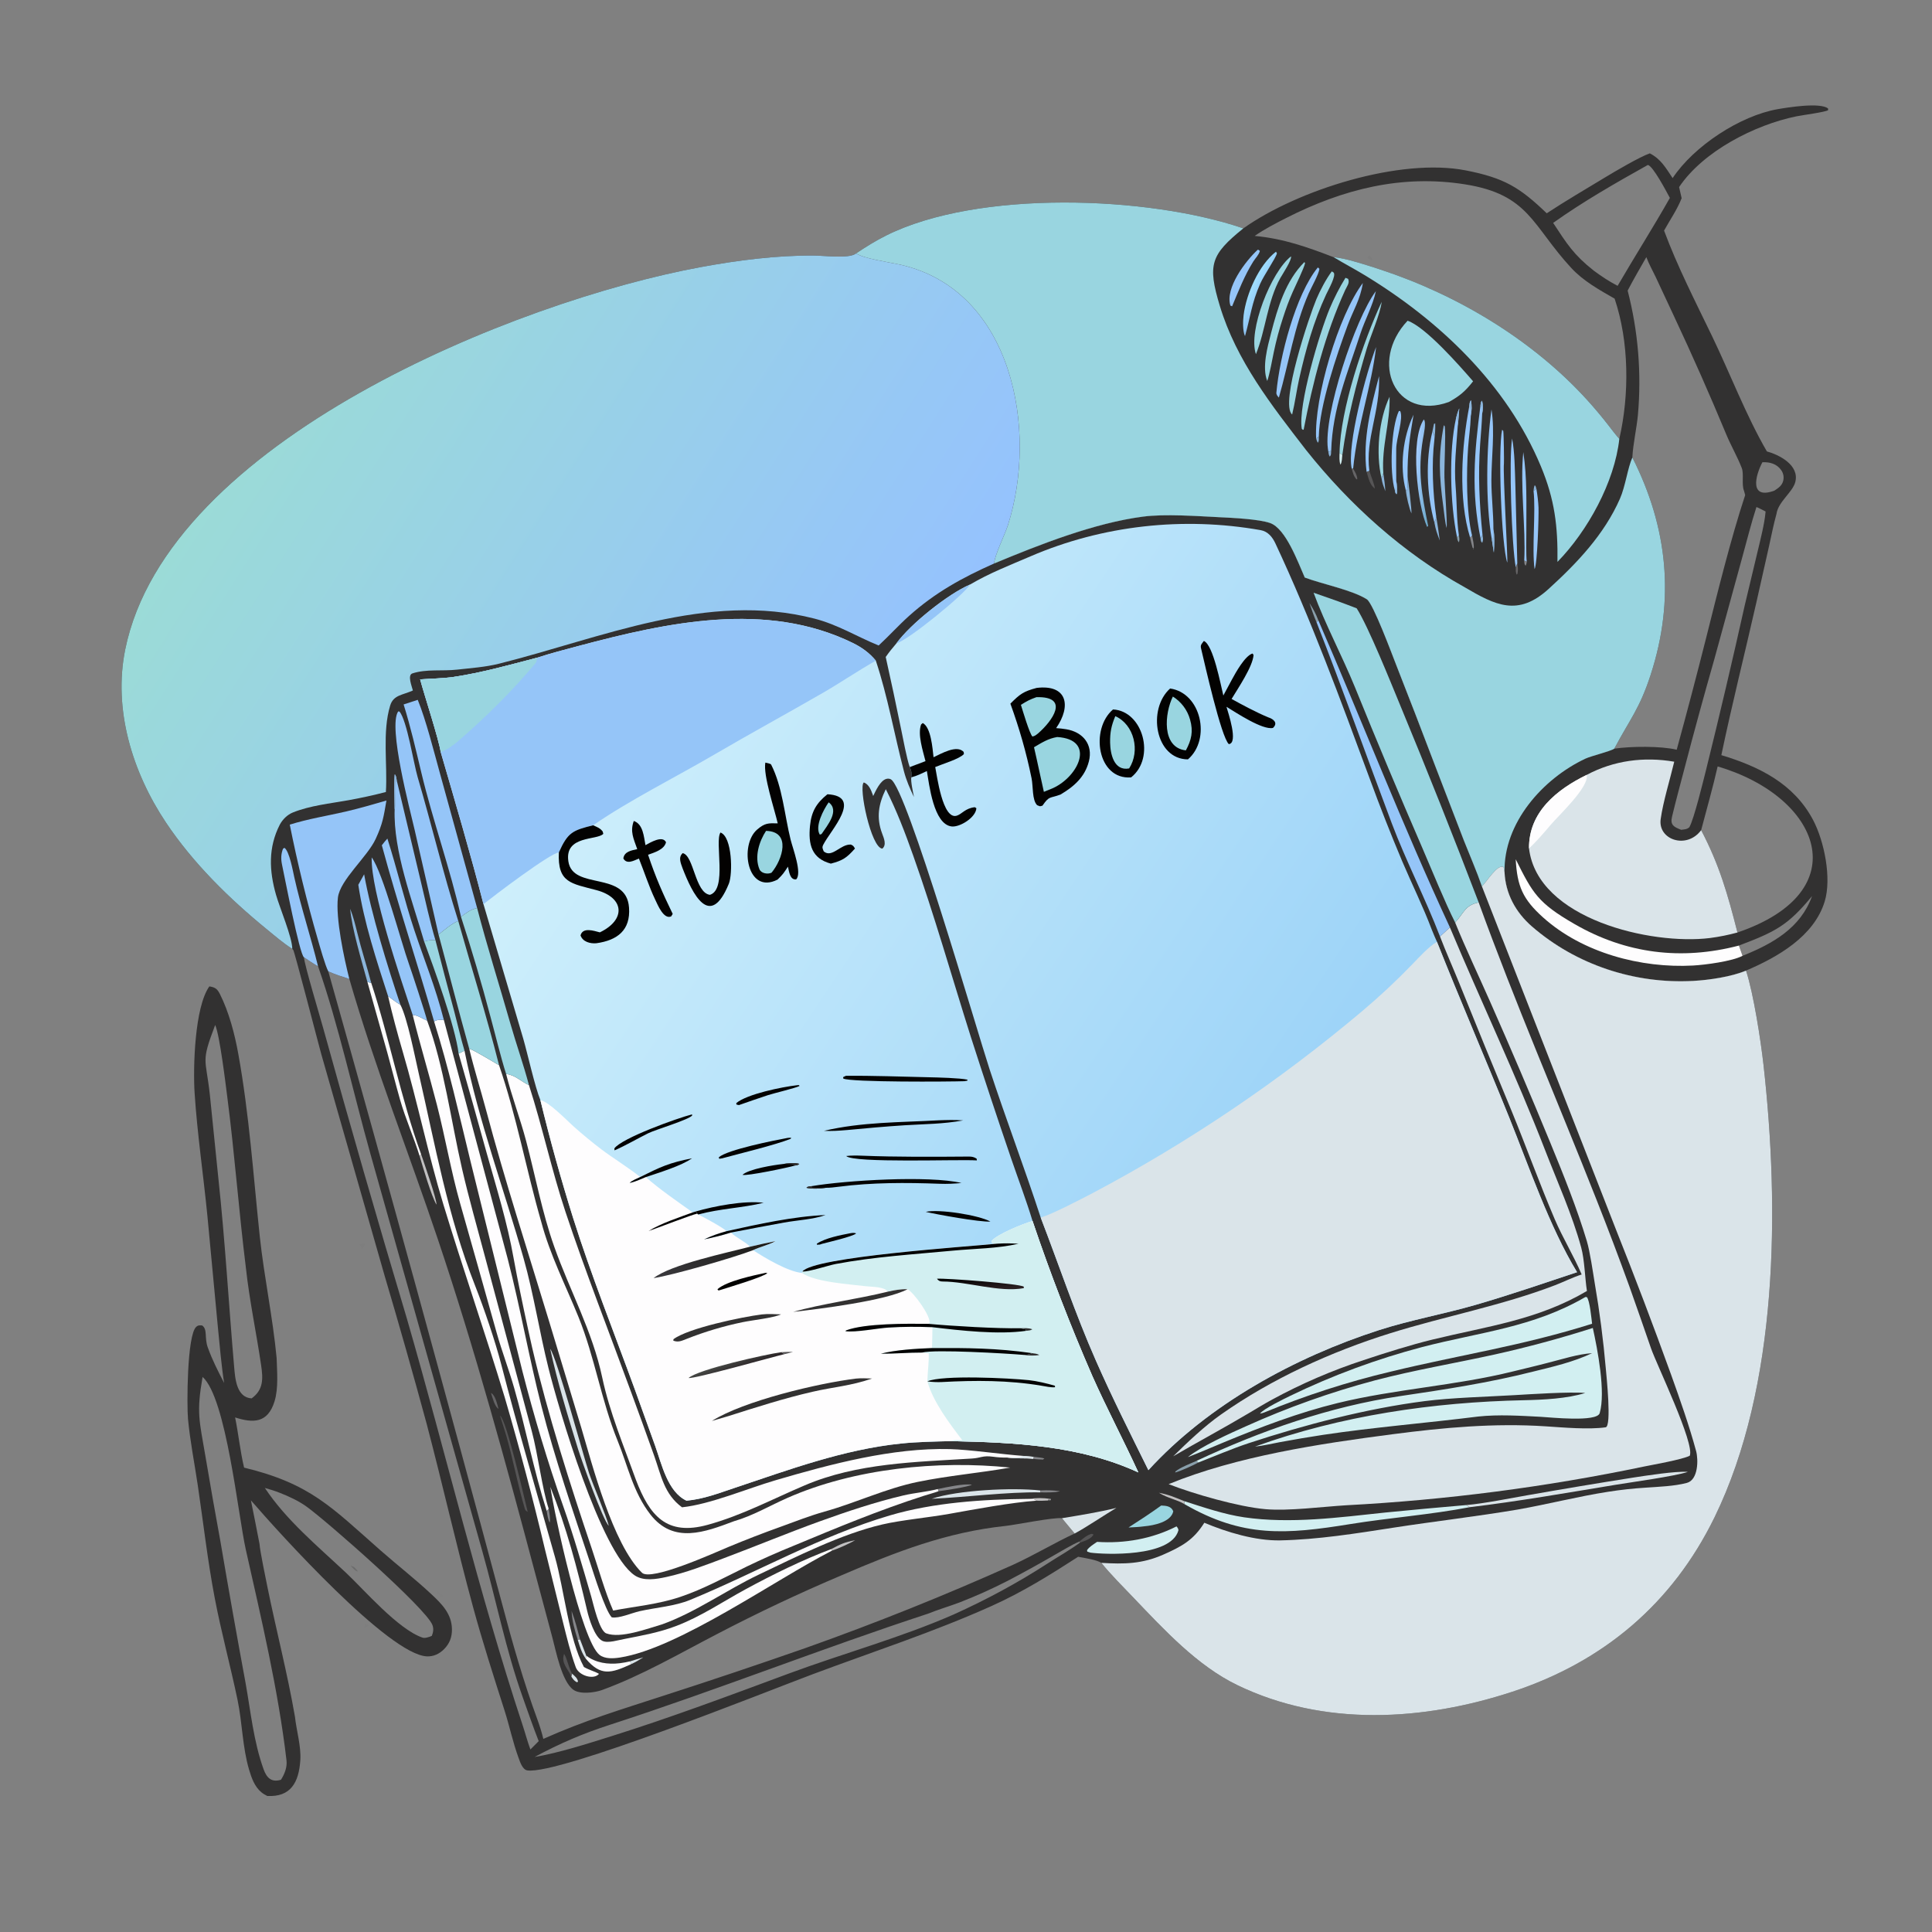 <?xml version="1.0" encoding="UTF-8"?> <svg xmlns="http://www.w3.org/2000/svg" xmlns:xlink="http://www.w3.org/1999/xlink" width="1024" height="1024" viewBox="0 0 1024 1024"><rect x="0" y="0" width="1024" height="1024" fill="#808080" stroke="none"/><path fill="#323131" d="M886.532 94.389C897.796 77.429 922.264 61.326 942.324 57.84C947.723 56.902 964.698 54.168 968.914 57.499L968.958 58.364C967.766 59.387 955.398 60.993 952.131 61.66C930.027 66.171 902.718 80.159 889.955 99.153L891.302 105.061C889 110.968 885.116 116.596 881.991 122.219C889.06 141.277 898.561 159.773 907.395 178.09C916.88 197.757 925.55 220.457 936.482 239.257C942.757 240.972 953.91 246.409 951.528 255.538C950.134 260.88 942.47 265.962 941.579 272.346C939.974 278.174 938.919 283.646 937.619 289.51L930.875 319.463C924.86 345.981 917.88 373.791 912.348 400.241C932.449 406.318 950.74 415.297 960.953 434.576C966.896 445.795 970.888 465.492 967.124 477.803C961.433 496.412 942.019 507.354 925.429 514.437C929.386 526.442 933.234 551.392 934.702 564.473C943.2 640.234 942.651 734.743 908.747 804.19C886.431 849.9 849.872 880.757 801.742 896.603C754.52 912.15 701.69 915.377 655.725 893.106C634.537 882.84 617.058 863.841 600.993 847.048C596.09 841.924 588.022 833.811 583.752 828.35C581.232 826.707 574.687 825.732 571.442 825.122C556.384 834.851 541.9 843.874 525.476 851.249C494.604 865.112 462.406 875.529 430.741 887.376C407.072 896.231 296.265 940.749 279.527 938.353C276.926 937.98 275.652 933.88 274.83 931.652C271.827 923.504 270.053 914.844 267.407 906.565C261.571 888.309 255.741 870.186 250.708 851.681C241.96 819.522 234.653 786.976 226.165 754.751C219.049 728.517 211.626 702.367 203.897 676.308L170.293 558.745C168.707 553.123 156.163 504.412 155.415 503.485C155.261 503.293 155.09 503.117 154.927 502.933C150.241 499.974 145.772 496.102 141.476 492.596C121.489 476.287 102.235 457.384 87.88 435.835C70.164 409.24 59.885 376.051 66.389 344.145C88.919 233.629 273.723 159.566 371.309 141.586C390.993 137.96 411.348 135.331 431.397 135.441C436.57 135.47 449.533 137.154 453.409 134.553C453.534 134.47 453.656 134.383 453.779 134.298C458.98 130.801 463.982 127.679 469.593 124.869C518.304 100.477 608.629 103.787 658.991 121.044C687.859 100.585 742.177 83.494 776.952 90.324C797.18 94.297 805.433 99.23 819.798 113.047C829.786 106.494 840.762 100.046 851.014 93.856C856.107 90.781 869.065 83.147 874.444 81.276C880.392 84.374 882.82 88.894 886.532 94.389ZM785.436 469.773C788.103 467.294 793.642 457.747 796.939 459.596L797.439 462.267C797.944 473.715 803.385 483.613 811.949 491.044C835.426 511.418 866.415 521.59 897.411 519.907C905.821 519.45 917.754 517.706 925.429 514.437C942.019 507.354 961.433 496.412 967.124 477.803C970.888 465.492 966.896 445.795 960.953 434.576C950.74 415.297 932.449 406.318 912.348 400.241C917.88 373.791 924.86 345.981 930.875 319.463L937.619 289.51C938.919 283.646 939.974 278.174 941.579 272.346C942.47 265.962 950.134 260.88 951.528 255.538C953.91 246.409 942.757 240.972 936.482 239.257C925.55 220.457 916.88 197.757 907.395 178.09C898.561 159.773 889.06 141.277 881.991 122.219C885.116 116.596 889 110.968 891.302 105.061L889.955 99.153C902.718 80.159 930.027 66.171 952.131 61.66C955.398 60.993 967.766 59.387 968.958 58.364L968.914 57.499C964.698 54.168 947.723 56.902 942.324 57.84C922.264 61.326 897.796 77.429 886.532 94.389C882.82 88.894 880.392 84.374 874.444 81.276C869.065 83.147 856.107 90.781 851.014 93.856C840.762 100.046 829.786 106.494 819.798 113.047C805.433 99.23 797.18 94.297 776.952 90.324C742.177 83.494 687.859 100.585 658.991 121.044C608.629 103.787 518.304 100.477 469.593 124.869C463.982 127.679 458.98 130.801 453.779 134.298C457.689 137.097 471.328 138.972 477.115 140.275C536.734 153.702 550.331 228.07 534.219 278.342C532.628 283.308 527.261 294.042 526.869 298.678C550.796 288.697 580.117 277.154 605.881 273.812C617.417 272.316 634.538 273.551 646.278 274.13C653.126 274.468 667.148 275.104 673.166 277.21C681.49 280.123 687.874 297.8 691.556 306.109C700.964 309.62 716.78 312.733 724.479 317.648C727.779 319.754 738.034 347.39 739.879 352.071C746.895 369.928 753.805 387.827 760.61 405.766L775.923 445.561C778.987 453.329 782.764 461.968 785.436 469.773ZM287.978 921.649C310.172 911.751 328.783 906.23 351.836 898.71C376.887 890.638 401.838 882.259 426.683 873.576C464.058 860.321 500.88 845.555 537.058 829.314C548.416 824.105 559.321 817.523 569.579 812.786L562.847 804.68C558.382 804.108 538.489 808.19 532.923 808.779C501.786 812.075 475.025 822.446 446.381 834.797C423.723 844.377 401.466 854.882 379.668 866.285C360.043 876.482 339.973 888.148 319.109 895.742C315.181 897.161 307.448 898.153 303.919 895.634C297.743 891.224 294.697 875.123 292.818 868.149L283.988 835.146C268.021 775.015 251.929 715.943 232.09 656.877C216.706 611.075 198.56 565.28 185.16 518.869C181.195 517.593 177.824 516.558 174.004 514.829C205.383 626.242 236.053 737.854 266.012 849.658C271.553 870.68 277.402 891.086 284.882 911.511C286.005 914.578 287.23 918.487 287.978 921.649ZM572.185 817.019C568.607 818.447 562.243 822.301 558.62 824.357C550.582 829.012 542.447 833.496 534.219 837.807C525.885 842.093 517.331 845.938 508.593 849.327C503.409 851.278 496.765 853.273 491.934 855.26C435.462 873.767 379.915 895.782 323.363 914.14C308.796 918.869 296.798 924.003 283.312 931.253C296.237 929.054 311.316 924.22 323.931 920.261C355.545 910.339 386.912 898.578 418.017 887.041C446.864 876.342 477.301 868.052 505.253 855.795C522.718 847.931 539.264 839.037 555.317 828.634C560.953 824.982 567.072 821.571 572.464 817.593L572.185 817.019ZM281.119 927.256C282.608 925.805 284.077 924.333 285.524 922.84C282.474 915.095 279.747 907.142 276.957 899.296C268.009 874.132 262.92 847.909 255.637 822.184L196.271 611.375C187.427 579.895 179.283 542.673 168.571 512.148C167.068 511.408 162.668 508.416 161.108 507.395C161.301 511.221 169.712 539.104 171.361 545.139C185.568 596.458 200.311 647.628 215.585 698.639C236.404 770.476 253.47 843.267 276.995 914.36C278.426 918.686 279.535 922.935 281.119 927.256Z"></path><path fill="#323131" d="M886.532 94.389C897.796 77.429 922.264 61.326 942.324 57.84C947.723 56.902 964.698 54.168 968.914 57.499L968.958 58.364C967.766 59.387 955.398 60.993 952.131 61.66C930.027 66.171 902.718 80.159 889.955 99.153L891.302 105.061C889 110.968 885.116 116.596 881.991 122.219C889.06 141.277 898.561 159.773 907.395 178.09C916.88 197.757 925.55 220.457 936.482 239.257C942.757 240.972 953.91 246.409 951.528 255.538C950.134 260.88 942.47 265.962 941.579 272.346C939.974 278.174 938.919 283.646 937.619 289.51L930.875 319.463C924.86 345.981 917.88 373.791 912.348 400.241C932.449 406.318 950.74 415.297 960.953 434.576C966.896 445.795 970.888 465.492 967.124 477.803C961.433 496.412 942.019 507.354 925.429 514.437C917.754 517.706 905.821 519.45 897.411 519.907C866.415 521.59 835.426 511.418 811.949 491.044C803.385 483.613 797.944 473.715 797.439 462.267L796.939 459.596C793.642 457.747 788.103 467.294 785.436 469.773C782.764 461.968 778.987 453.329 775.923 445.561L760.61 405.766C753.805 387.827 746.895 369.928 739.879 352.071C738.034 347.39 727.779 319.754 724.479 317.648C716.78 312.733 700.964 309.62 691.556 306.109C687.874 297.8 681.49 280.123 673.166 277.21C667.148 275.104 653.126 274.468 646.278 274.13C634.538 273.551 617.417 272.316 605.881 273.812C580.117 277.154 550.796 288.697 526.869 298.678C527.261 294.042 532.628 283.308 534.219 278.342C550.331 228.07 536.734 153.702 477.115 140.275C471.328 138.972 457.689 137.097 453.779 134.298C458.98 130.801 463.982 127.679 469.593 124.869C518.304 100.477 608.629 103.787 658.991 121.044C687.859 100.585 742.177 83.494 776.952 90.324C797.18 94.297 805.433 99.23 819.798 113.047C829.786 106.494 840.762 100.046 851.014 93.856C856.107 90.781 869.065 83.147 874.444 81.276C880.392 84.374 882.82 88.894 886.532 94.389ZM855.602 396.813C864.157 395.523 880.336 395.335 888.69 397.37C894.085 377.695 899.278 357.964 904.268 338.182C910.159 314.728 917.403 285.307 924.981 262.403C925.005 262.49 924.35 260.134 924.401 260.256C922.943 256.753 924.412 251.257 923.183 248.082C920.838 242.027 917.516 236.382 914.965 230.267C906.221 209.22 897.004 188.373 887.321 167.741L877.546 146.809C875.941 143.426 873.847 139.697 872.594 136.288C869.228 142.165 865.82 148.012 862.686 154.017C868.261 175.542 870.099 197.863 868.122 220.01C867.486 226.752 865.531 235.634 865.207 242.033L865.189 242.472C883.978 279.587 887.822 317.722 874.926 357.523C869.007 375.788 863.753 381.408 855.602 396.813ZM706.913 136.351C712.81 136.633 725.849 140.96 731.817 142.926C772.606 156.362 812.342 180.16 841.35 212.125C845.092 216.257 848.682 220.525 852.112 224.919C853.428 226.585 856.945 231.295 858.278 232.572C863.668 209.079 863.489 181.128 855.779 158.282C847.722 153.688 839.151 148.888 832.886 142.119C811.993 119.548 810.603 103.145 776.575 97.722C742.909 92.358 711.859 100.243 681.771 115.509C676.358 118.255 669.912 121.612 665.012 125.046C680.129 126.42 692.96 130.97 706.913 136.351ZM901.643 440.005C911.349 458.506 915.763 474.111 920.886 494.245C984.772 472.487 965.021 422.306 910.389 406.228C907.982 416.914 904.462 429.31 901.643 440.005ZM934.109 245.007C930.237 252.331 927.192 264.898 940.423 260.074C942.578 258.634 944.534 257.424 945.164 254.72C945.613 252.803 945.216 250.786 944.075 249.182C941.731 245.825 937.991 244.802 934.109 245.007ZM844.713 143.435C849.134 146.68 852.488 148.925 857.372 151.494C866.32 136.089 876.433 120.199 885.067 104.904C883.32 101.674 876.191 88.017 873.4 87.425C856.291 96.993 839.186 106.767 823.2 118.138C830.517 129.273 834.111 135.067 844.713 143.435ZM921.673 501.165L923.582 506.605C939.461 500.198 954.309 491.997 960.419 474.961C947.511 490.583 941.096 493.788 921.673 501.165ZM935.796 271.087C934.31 270.341 932.461 269.344 930.957 268.715C928.252 277.037 925.88 286.517 923.532 295.026L908.714 349.091C903.168 368.499 897.847 387.97 892.752 407.501C890.525 415.968 888.237 424.413 886.195 432.925C885.133 437.353 887.317 438.349 891.046 439.814C892.852 439.568 894.072 439.635 895.394 438.44C897.864 434.134 902.827 413.678 904.281 407.923C911.456 378.94 918.289 349.873 924.778 320.728L931.656 291.936C933.058 286.072 935.232 277.522 935.738 271.704L935.796 271.087Z"></path><path fill="#99D5E0" d="M453.779 134.298C458.98 130.801 463.982 127.679 469.593 124.869C518.304 100.477 608.629 103.787 658.991 121.044C641.713 135.036 639.919 140.228 646.527 162.101C655.316 191.19 674.004 214.895 692.303 238.598C715.378 267.595 743.744 293.182 776.23 311.2C792.625 320.849 804.571 326.934 820.81 312.136C835.863 298.419 850.231 283.363 858.599 264.343C861.534 257.672 862.676 248.032 865.189 242.472C883.978 279.587 887.822 317.722 874.926 357.523C869.007 375.788 863.753 381.408 855.602 396.813C853.625 398.222 843.385 400.656 840.248 402.133C817.693 412.752 796.888 436.165 797.439 462.267L796.939 459.596C793.642 457.747 788.103 467.294 785.436 469.773C782.764 461.968 778.987 453.329 775.923 445.561L760.61 405.766C753.805 387.827 746.895 369.928 739.879 352.071C738.034 347.39 727.779 319.754 724.479 317.648C716.78 312.733 700.964 309.62 691.556 306.109C687.874 297.8 681.49 280.123 673.166 277.21C667.148 275.104 653.126 274.468 646.278 274.13C634.538 273.551 617.417 272.316 605.881 273.812C580.117 277.154 550.796 288.697 526.869 298.678C527.261 294.042 532.628 283.308 534.219 278.342C550.331 228.07 536.734 153.702 477.115 140.275C471.328 138.972 457.689 137.097 453.779 134.298Z"></path><path fill="#030201" fill-opacity="0.024" d="M725.751 135.277C726.616 136.242 726.734 136.446 727.469 137.517L726.905 138C726.191 137.488 725.473 137.026 724.702 136.605L725.751 135.277Z"></path><path fill="#DAE4E9" d="M840.998 410.695C855.384 403.02 871.413 400.98 887.381 403.718C885.168 413.049 881.456 424.994 880.188 434.172C878.671 445.145 894.003 450.33 901.643 440.005C911.349 458.506 915.763 474.111 920.886 494.245C916.088 495.557 911.205 496.537 906.271 497.178C875.264 501.025 814.859 487.192 810.408 449.643C810.21 430.441 825.112 418.453 840.998 410.695Z"></path><path fill="#FEFDFE" d="M840.998 410.695C842.441 417.09 825.963 432.33 821.778 437.312C818.718 440.953 813.923 446.52 810.408 449.643C810.21 430.441 825.112 418.453 840.998 410.695Z"></path><path fill="#99D5E0" d="M706.913 136.351C712.81 136.633 725.849 140.96 731.817 142.926C772.606 156.362 812.342 180.16 841.35 212.125C845.092 216.257 848.682 220.525 852.112 224.919C853.428 226.585 856.945 231.295 858.278 232.572C855.798 255.496 841.47 281.455 825.488 297.821C825.729 278.884 824.042 264.764 816.672 247.095C798.569 203.699 762.85 169.832 723.215 145.784C717.849 142.529 712.283 139.616 706.913 136.351Z"></path><path fill="#99D5E0" d="M746.051 169.991C755.61 173.265 773.643 193.885 780.775 202.092C776.604 207.409 773.762 209.828 767.933 213.064C739.46 223.394 725.481 191.827 746.051 169.991Z"></path><path fill="#FEFDFE" d="M803.357 455.422C812.361 473.494 815.174 478.562 834.318 489.647C861.778 505.548 891.214 509.142 921.673 501.165L923.582 506.605C918.06 509.53 903.71 511.403 897.365 511.751C869.792 513.262 838.824 505.034 817.96 486.347C807.029 476.557 804.143 469.694 803.357 455.422Z"></path><path fill="#99D5E0" d="M713.134 147.242L714.539 147.792C715.481 149.994 713.925 151.675 712.991 153.715C702.407 176.829 695.704 202.979 690.961 227.743L690.514 227.794L689.969 227.286C687.846 214.991 699.466 176.183 704.754 163.567C707.073 158.032 709.951 152.373 713.134 147.242Z"></path><path fill="#99D5E0" d="M705.881 143.835C706.183 144.025 706.484 144.215 706.786 144.405C708.466 145.876 704.007 153.664 702.884 156.082C696.273 170.311 692.01 185.449 688.598 200.732C687.217 206.918 686.348 213.635 684.867 219.689C678.148 214.135 694.231 166.803 697.707 158.586C699.653 153.987 702.839 147.902 705.881 143.835Z"></path><path fill="#95C5F8" d="M697.57 232.41C696.464 210.814 709.373 167.196 722.342 149.998C720.963 158.876 717.236 164.397 714.248 172.519C708.446 188.29 699.332 214.907 698.99 231.513L697.57 232.41Z"></path><path fill="#95C5F8" d="M729.249 154.311C727.696 161.788 723.423 169.587 721.094 176.717C714.135 198.025 706.248 216.375 705.559 238.953L704.06 239.522C703.967 238.949 703.882 238.374 703.804 237.798C701.37 220.064 718.211 168.973 729.249 154.311Z"></path><path fill="#95C5F8" d="M698.47 141.762C698.808 141.929 699.05 142.245 699.327 142.501C698.978 145.348 695.006 152.384 693.68 155.402C685.905 173.099 683.157 192.258 677.837 210.732C677.16 210.015 676.412 209.191 676.51 208.084C678.191 189.176 686.694 156.174 698.47 141.762Z"></path><path fill="#99D5E0" d="M691.325 138.924L691.733 139.426C691.176 142.14 686.569 151.553 685.188 154.686C682.965 159.732 681.676 163.318 679.966 168.602C678.029 174.486 676.423 180.475 675.156 186.539C674.199 191.077 673.045 197.861 671.667 201.942C668.775 194.673 671.837 183.737 673.733 176.398C677.155 163.149 681.454 148.818 691.325 138.924Z"></path><path fill="#99D5E0" d="M732.326 159.97C731.48 166.75 726.529 177.611 724.382 184.842C718.897 203.323 714.023 222.006 711.462 241.148L709.985 240.108C710.395 216.895 722.462 181.166 732.326 159.97Z"></path><path fill="#99D5E0" d="M684.26 135.878C684.763 137.797 679.921 145.025 678.632 147.316C671.734 159.58 670.764 175.297 665.67 187.727C661.358 175.342 673.672 144.126 684.26 135.878Z"></path><path fill="#95C5F8" d="M778.713 215.468C778.934 213.941 778.811 213.253 779.624 212.097C780.181 214.993 780.105 217.635 779.541 220.526L779.525 221.117C779.34 226.489 778.511 231.925 778.128 237.25C777.195 250.244 777.112 271.428 780.24 283.894L779.192 284.964C772.822 264.344 774.682 236.591 778.713 215.468Z"></path><path fill="#8BB5DB" d="M778.713 215.468C778.934 213.941 778.811 213.253 779.624 212.097C780.181 214.993 780.105 217.635 779.541 220.526C779.516 218.659 779.739 216.954 778.713 215.468Z"></path><path fill="#95C5F8" d="M790.516 216.961C792.417 228.832 790.476 242.671 790.469 254.663C790.465 263.182 791.545 271.736 791.545 280.479C792.232 284.56 792.041 288.793 791.764 292.914L790.701 285.941C787.223 266.134 787.787 237.016 790.516 216.961Z"></path><path fill="#8BB5DB" d="M791.545 280.479C792.232 284.56 792.041 288.793 791.764 292.914L790.701 285.941C791.655 284.69 791.477 282.184 791.545 280.479Z"></path><path fill="#95C5F8" d="M784.647 215.148C784.888 213.653 784.669 213.204 785.533 212.372C786.144 214.824 786.087 216.672 785.588 219.19C785.402 224.573 784.906 229.888 784.518 235.256C783.341 251.522 784.127 267.366 785.761 283.554L784.737 285.411C779.673 260.476 781.386 240.048 784.647 215.148Z"></path><path fill="#8BB5DB" d="M784.647 215.148C784.888 213.653 784.669 213.204 785.533 212.372C786.144 214.824 786.087 216.672 785.588 219.19L785.288 215.496L784.647 215.148Z"></path><defs><linearGradient id="gradient_0" gradientUnits="userSpaceOnUse" x1="663.338" y1="153.371" x2="669.685" y2="156.434"><stop offset="0" stop-color="#9FDEFF"></stop><stop offset="1" stop-color="#8EC3F3"></stop></linearGradient></defs><path fill="url(#gradient_0)" d="M676.289 133.393L676.803 134.267C676.187 136.795 669.933 145.888 667.958 150.322C663.353 160.661 662.772 168.063 659.877 178.165C658.586 175.515 658.77 169.986 659.145 167.019C660.579 155.66 667.145 140.563 676.289 133.393Z"></path><path fill="#95C5F8" d="M729.364 183.917C726.899 205.154 719.53 224.849 717.189 248.373L716.464 248.468C713.659 236.184 724.418 196.48 729.364 183.917Z"></path><path fill="#95C5F8" d="M771.747 221.576C772.321 219.392 772.534 218.517 773.44 216.481C773.21 219.309 773.02 222.923 772.66 225.673C771.889 236.853 770.604 246.764 771.527 258.06C772.213 266.443 771.997 275.39 773.254 283.738L772.272 284.776C768.588 267.385 767.82 238.97 771.747 221.576Z"></path><path fill="#8BB5DB" d="M771.747 221.576C772.321 219.392 772.534 218.517 773.44 216.481C773.21 219.309 773.02 222.923 772.66 225.673C772.523 223.893 772.602 223.164 771.747 221.576Z"></path><path fill="#95C5F8" d="M801.451 232.396C802.813 239.407 802.916 249.155 803.157 256.525L804.203 298.591L803.395 300.713C801.226 289.543 799.687 242.86 801.451 232.396Z"></path><defs><linearGradient id="gradient_1" gradientUnits="userSpaceOnUse" x1="750.443" y1="249.647" x2="758.034" y2="250.235"><stop offset="0" stop-color="#A1CBFF"></stop><stop offset="1" stop-color="#70AACB"></stop></linearGradient></defs><path fill="url(#gradient_1)" d="M754.648 222.316C756.091 223.805 754.604 230.253 754.191 232.705C751.277 250.024 753.595 261.826 756.959 278.766L756.39 279.289C751.172 267.56 747.332 233.123 754.648 222.316Z"></path><path fill="#95C5F8" d="M796.146 227.797C796.336 227.959 796.735 228.267 796.762 228.439C797.056 230.32 797.216 244.711 797.119 245.573C796.515 250.958 799.304 296.82 798.879 298.227C795.742 288.877 793.936 238.24 796.146 227.797Z"></path><path fill="#95C5F8" d="M666.626 132.364C667.416 132.544 667.017 132.365 667.761 133.023C667.128 135.256 665.484 136.678 664.263 138.618C659.616 146.007 656.412 154.294 653.052 162.326L652.156 161.998C649.155 152.752 660.254 138.224 666.626 132.364Z"></path><path fill="#99D5E0" d="M736.503 210.283C736.874 224.289 732.219 236.153 733.188 250.787C732.918 251.565 732.576 252.696 732.219 253.4C729.108 240.21 730.817 222.334 736.503 210.283Z"></path><path fill="#95C5F8" d="M759.174 228.837C760.424 230.413 760.211 231.229 760.235 233.262C758.727 245.424 759.411 261.621 761.24 273.812C760.907 275.381 761.009 275.519 760.253 276.924C756.176 261.857 755.468 243.977 759.174 228.837Z"></path><path fill="#95C5F8" d="M730.937 199.321C731.534 218.741 723.572 232.402 725.792 249.577L724.324 250.132C722.128 232.814 726.604 215.962 730.937 199.321Z"></path><path fill="#95C5F8" d="M739.302 259.909C736.366 250.144 737.318 226.624 741.423 217.843L742.137 217.879C743.982 221.755 740.073 232.264 740.028 237.857C739.982 243.502 739.986 249.21 740.051 254.874C740.313 256.396 740.887 260.713 740.191 261.975C739.36 260.853 739.612 261.324 739.302 259.909Z"></path><path fill="#8BB5DB" d="M740.051 254.874C740.313 256.396 740.887 260.713 740.191 261.975C739.36 260.853 739.612 261.324 739.302 259.909C740.092 258.701 739.981 256.442 740.051 254.874Z"></path><path fill="#8BB5DB" d="M765.245 225.363L765.8 226.032C766.354 230.633 765.431 246.937 765.583 253.114C765.711 258.38 767.166 276.994 766.749 279.868C765.92 277.22 765.372 271.384 764.968 268.423C762.788 252.49 762.232 241.287 765.245 225.363Z"></path><path fill="#95C5F8" d="M812.812 260.183L814.299 258.978C814.86 262.111 815.319 265.976 815.446 269.005C815.631 273.407 814.832 299.328 813.348 301.64C811.859 290.534 814.062 271.364 812.812 260.183Z"></path><path fill="#95C5F8" d="M807.876 297.1C808.754 279.916 805.572 256.861 807.38 239.619C809.489 253.627 808.95 266.82 809 280.922C809.012 284.171 808.776 294.986 809.235 297.719L807.876 297.1Z"></path><path fill="#95C5F8" d="M745.142 260.052C741.759 247.443 743.516 231.658 749.213 219.818C747.181 231.884 745.903 240.054 746.048 252.429C745.993 254.404 746.36 258.861 745.582 259.925L745.142 260.052Z"></path><path fill="#8BB5DB" d="M746.048 252.429C746.465 255.227 748.286 270.163 748.106 272.139C746.912 269.617 745.396 262.919 745.142 260.052L745.582 259.925C746.36 258.861 745.993 254.404 746.048 252.429Z"></path><path fill="#565556" d="M725.792 249.577C726.423 251.789 728.795 257.439 728.651 258.95C725.962 256.845 725.366 253.434 724.324 250.132L725.792 249.577Z"></path><path fill="#8BB5DB" d="M761.24 273.812C761.932 278.077 762.606 282.193 763.108 286.494C761.682 282.709 760.956 280.926 760.253 276.924C761.009 275.519 760.907 275.381 761.24 273.812Z"></path><path fill="#666567" d="M717.189 248.373C718.283 250.36 719.163 251.557 719.401 253.819L718.974 254.098C717.342 252.105 717.193 250.926 716.464 248.468L717.189 248.373Z"></path><path fill="#8BB5DB" d="M759.174 228.837L760.025 224.651L760.653 224.457L760.69 224.248C760.811 227.791 760.601 229.746 760.235 233.262C760.211 231.229 760.424 230.413 759.174 228.837Z"></path><path fill="#85868A" d="M780.24 283.894C780.664 286.164 781.427 289.018 781.051 291.197L780.766 290.908L781.138 290.722L780.483 290.253C780.052 288.573 779.501 286.649 779.192 284.964L780.24 283.894Z"></path><path fill="#D2EFF1" d="M709.985 240.108L711.462 241.148C711.275 242.893 711.311 244.938 710.468 246.298C709.731 244.351 709.963 242.241 709.985 240.108Z"></path><path fill="#8BB5DB" d="M733.188 250.787C733.714 254.293 734.061 256.834 734.259 260.367C733.286 257.687 732.661 256.246 732.219 253.4C732.576 252.696 732.918 251.565 733.188 250.787Z"></path><path fill="#666567" d="M804.203 298.591C804.517 301.12 804.712 301.725 804.272 304.167L803.82 304.558C803.303 302.882 803.383 302.423 803.395 300.713L804.203 298.591Z"></path><path fill="#8BB5DB" d="M785.761 283.554C785.987 285.273 786.274 286.121 785.613 287.72C784.652 286.553 785.065 287.135 784.737 285.411L785.761 283.554Z"></path><path fill="#8BB5DB" d="M705.559 238.953C705.413 240.623 705.676 240.903 704.828 242.037C704.191 240.915 704.266 240.823 704.06 239.522L705.559 238.953Z"></path><path fill="#8BB5DB" d="M698.99 231.513C698.94 233.077 699.232 233.755 698.44 234.66C697.945 233.654 697.87 233.486 697.57 232.41L698.99 231.513Z"></path><path fill="#899FAB" d="M773.254 283.738C773.442 285.157 773.763 286.181 773.178 287.447C772.414 286.182 772.477 286.254 772.272 284.776L773.254 283.738Z"></path><path fill="#85868A" d="M807.876 297.1L809.235 297.719C809.037 298.937 809.07 298.721 808.632 299.878C807.8 298.97 808.047 298.628 807.876 297.1Z"></path><path fill="#8BB5DB" d="M812.812 260.183C812.881 258.969 813.028 258.532 813.323 257.341L813.795 257.431L814.299 258.978L812.812 260.183Z"></path><defs><linearGradient id="gradient_2" gradientUnits="userSpaceOnUse" x1="143.48" y1="208.952" x2="455.754" y2="407.81"><stop offset="0" stop-color="#9BDBD7"></stop><stop offset="1" stop-color="#95C2FE"></stop></linearGradient></defs><path fill="url(#gradient_2)" d="M154.927 502.933C150.241 499.974 145.772 496.102 141.476 492.596C121.489 476.287 102.235 457.384 87.88 435.835C70.164 409.24 59.885 376.051 66.389 344.145C88.919 233.629 273.723 159.566 371.309 141.586C390.993 137.96 411.348 135.331 431.397 135.441C436.57 135.47 449.533 137.154 453.409 134.553C453.534 134.47 453.656 134.383 453.779 134.298C457.689 137.097 471.328 138.972 477.115 140.275C536.734 153.702 550.331 228.07 534.219 278.342C532.628 283.308 527.261 294.042 526.869 298.678C510.122 306.115 495.564 314.107 481.78 326.484C476.156 331.535 471.145 337.108 465.703 342.123C454.028 337.368 444.117 331.084 431.673 327.875C375.11 313.289 318.497 338.268 264.379 351.802C257.108 353.605 249.676 354.08 242.283 354.916C234.43 355.805 226.053 354.491 218.578 356.92C215.775 357.831 218.386 364.009 218.833 365.975C213.368 368.463 208.525 368.285 206.797 373.97C202.546 387.966 205.436 404.997 204.528 419.789C197.997 421.477 191.405 422.921 184.766 424.119C175.108 425.865 164.324 426.952 155.222 430.631C152.303 431.811 149.811 434.293 148.327 437.029C142.068 449.212 142.667 461.586 146.312 474.315C148.307 481.28 154.879 496.778 154.927 502.933Z"></path><path fill="#DAE4E9" d="M785.436 469.773C788.103 467.294 793.642 457.747 796.939 459.596L797.439 462.267C797.944 473.715 803.385 483.613 811.949 491.044C835.426 511.418 866.415 521.59 897.411 519.907C905.821 519.45 917.754 517.706 925.429 514.437C929.386 526.442 933.234 551.392 934.702 564.473C943.2 640.234 942.651 734.743 908.747 804.19C886.431 849.9 849.872 880.757 801.742 896.603C754.52 912.15 701.69 915.377 655.725 893.106C634.537 882.84 617.058 863.841 600.993 847.048C596.09 841.924 588.022 833.811 583.752 828.35C595.795 829.07 605.331 828.946 616.58 823.975C626.369 819.65 632.588 816.272 638.318 807.085C650.288 812.137 665.485 816.698 678.518 816.433C698.506 816.026 718.844 812.752 738.595 809.693C760.514 806.298 782.542 803.784 804.41 800.093C820.452 797.262 836.226 793.177 852.34 790.668C858.964 789.626 865.633 788.897 872.325 788.485C879.377 787.986 887.307 787.745 894.059 785.969C900.104 784.379 900.232 773.733 898.97 769.081C895.285 755.489 890.445 741.803 885.706 728.579C876.366 702.731 866.606 677.037 856.431 651.507L785.436 469.773Z"></path><defs><linearGradient id="gradient_3" gradientUnits="userSpaceOnUse" x1="702.506" y1="584.644" x2="345.86" y2="346.61"><stop offset="0" stop-color="#9CD3F8"></stop><stop offset="1" stop-color="#CEEFFB"></stop></linearGradient></defs><path fill="url(#gradient_3)" d="M514.134 309.815C524.577 303.683 535.066 299.65 546.197 294.864C584.431 278.405 627.235 273.735 668.173 280.987C672.027 281.67 674.412 284.653 675.972 287.98C694.895 328.36 710.536 370.926 725.945 412.621C731.337 427.372 737.085 441.99 743.184 456.463C748.354 468.615 754.218 480.412 758.892 492.781C759.692 494.898 760.71 497.092 761.618 499.173C773.916 530.173 787.365 561.24 799.872 592.208C810.538 618.616 821.18 650.081 835.879 674.295C818.185 680.164 800.086 686.387 782.224 691.571C765.635 696.385 747.511 699.645 731.033 704.944C686.442 719.283 640.424 744.398 608.676 779.222C599.112 759.873 589.595 741.014 580.886 721.239C569.867 696.221 561.37 670.716 551.601 645.352C543.013 619.026 533.171 593.117 524.522 566.813C517.741 546.191 480.582 417.637 472.176 413.059C471.479 412.679 470.662 412.614 469.887 412.804C466.578 413.613 464.148 419.155 462.808 421.9L462.544 421.137C461.685 418.698 460.485 415.687 457.845 414.705C454.905 417.045 461.704 449.488 467.664 449.786C470.03 447.773 468.486 444.295 467.527 441.72C464.378 433.268 465.664 426.136 469.494 418.273C475.289 429.671 479.743 441.439 484.019 453.482C495.263 485.15 504.412 517.512 514.551 549.54C521.482 571.132 528.62 592.657 535.962 614.112C539.652 624.898 544.021 636.383 547.276 647.194C556.685 675.039 567.269 702.474 579 729.424C586.661 746.646 595.538 763.358 603.335 780.395C572.426 766.124 537.651 764.516 504.131 763.819C495.372 764.068 486.489 764.189 477.763 765.078C447.169 768.197 418.105 779.018 389.136 788.695C380.538 791.568 372.947 794.531 363.864 795.398C353.864 790.662 350.774 776.245 347.247 766.315L336.403 736.234C325.555 706.516 313.221 675.497 303.772 645.576C297.3 624.945 291.511 604.106 286.414 583.092C283.526 576.098 279.695 558.707 277.326 550.493L256.245 479.205C249.532 453.007 241.148 424.631 233.586 398.608C232.607 391.861 224.92 368.412 222.685 360.09C228.097 359.697 235.355 359.549 240.454 358.785C255.235 356.57 270.176 352.386 284.636 348.608C291.956 346.218 299.327 344.321 306.759 342.341C353.578 329.87 406.069 318.375 451.882 340.732C456.668 343.067 460.819 346.022 464.211 350.161C470.551 369.268 474.012 389.334 479.103 408.786C480.372 413.635 482.265 417.943 484.423 422.45C484.01 420.325 482.586 413.928 483.023 412.004C483.109 409.27 483.245 409.015 482.177 406.571C480.577 402.008 478.653 391.487 477.594 386.42C474.997 373.661 472.28 360.926 469.446 348.218C471.423 345.399 472.902 343.593 475.136 340.971C482.546 330.731 502.576 314.748 514.134 309.815Z"></path><path fill="#DAE4E9" d="M761.618 499.173C773.916 530.173 787.365 561.24 799.872 592.208C810.538 618.616 821.18 650.081 835.879 674.295C818.185 680.164 800.086 686.387 782.224 691.571C765.635 696.385 747.511 699.645 731.033 704.944C686.442 719.283 640.424 744.398 608.676 779.222C599.112 759.873 589.595 741.014 580.886 721.239C569.867 696.221 561.37 670.716 551.601 645.352C557.81 643.504 573.258 635.412 579.174 632.345C630.155 605.312 678.109 572.92 722.221 535.718C731.523 527.859 740.25 519.7 748.691 510.942C752.323 507.174 757.221 501.781 761.618 499.173Z"></path><path fill="#FEFDFE" d="M286.414 583.092C290.792 583.864 300.303 593.682 303.966 596.987C308.775 601.275 313.749 605.376 318.875 609.28C323.646 612.928 336.401 621.144 339.269 623.874C337.76 624.59 334.681 625.823 333.739 626.984C336.763 626.351 339.432 625.072 342.291 623.874C349.084 629.991 359.54 637.184 367.15 642.599L368.801 642.091L369.54 643.254L370.053 643.697C373.377 645.331 382.639 650.327 385.143 652.541C380.278 653.919 377.771 654.805 373.168 656.899C378.445 655.788 382.14 654.92 387.365 653.297C390.747 656.338 395.08 658.132 397.549 660.787C402.139 659.697 406.337 658.737 410.988 657.858C406.652 660.119 402.776 660.827 399.13 662.614C405.347 666.68 417.635 674.005 425.059 674.688L425.26 673.937C431.238 666.132 512.701 660.776 528.43 659.187C526.971 659.096 526.917 659.146 525.564 658.659L525.56 657.748C528.181 654.325 542.767 648.322 547.276 647.194C556.685 675.039 567.269 702.474 579 729.424C586.661 746.646 595.538 763.358 603.335 780.395C572.426 766.124 537.651 764.516 504.131 763.819C495.372 764.068 486.489 764.189 477.763 765.078C447.169 768.197 418.105 779.018 389.136 788.695C380.538 791.568 372.947 794.531 363.864 795.398C353.864 790.662 350.774 776.245 347.247 766.315L336.403 736.234C325.555 706.516 313.221 675.497 303.772 645.576C297.3 624.945 291.511 604.106 286.414 583.092Z"></path><path fill="#D2EFF1" d="M528.43 659.187C526.971 659.096 526.917 659.146 525.564 658.659L525.56 657.748C528.181 654.325 542.767 648.322 547.276 647.194C556.685 675.039 567.269 702.474 579 729.424C586.661 746.646 595.538 763.358 603.335 780.395C572.426 766.124 537.651 764.516 504.131 763.819C505.704 762.988 508.054 763.325 510.043 763.351C503.079 754.201 494.638 743.168 491.515 732.145C491.65 727.208 492.37 722.202 492.273 717.304C491.075 717.137 489.873 716.998 488.668 716.887C481.516 716.851 474.297 717.561 466.812 717.494C474.67 715.456 485.726 714.819 493.981 714.492C494.11 710.809 494.181 707.125 494.195 703.44C486.017 703.135 479.022 703.132 470.833 703.641C465.051 704.001 453.316 706.325 448.108 705.556L448.422 705.138C458.459 701.336 480.795 701.544 492.098 701.66L492.693 701.159C493.272 697.392 484.292 685.028 481.029 683.32C477.291 683.204 474.33 683.791 470.68 684.58C468.354 681.834 462.338 682.146 458.894 681.72C450.085 680.632 432.017 679.581 425.059 674.688L425.26 673.937C431.238 666.132 512.701 660.776 528.43 659.187Z"></path><path fill="#030201" d="M492.098 701.66C504.767 702.838 528.572 704.233 540.915 703.991L543.502 704.586L543.879 705.357C529.035 707.512 509.086 705.21 494.195 703.44C486.017 703.135 479.022 703.132 470.833 703.641C465.051 704.001 453.316 706.325 448.108 705.556L448.422 705.138C458.459 701.336 480.795 701.544 492.098 701.66Z"></path><path fill="#030201" d="M528.43 659.187C532.785 658.907 535.454 658.98 539.84 659.198C528.778 661.776 516.447 661.782 505.125 662.862C484.365 664.842 463.476 666.074 442.952 669.94C439.003 670.684 428.571 674.194 425.26 673.937C431.238 666.132 512.701 660.776 528.43 659.187Z"></path><path fill="#030201" d="M493.981 714.492C512.055 714.395 528.91 714.539 546.92 717.19C545.341 718.112 544.3 718.001 542.473 718.11C533.231 717.347 495.585 715.102 488.668 716.887C481.516 716.851 474.297 717.561 466.812 717.494C474.67 715.456 485.726 714.819 493.981 714.492Z"></path><path fill="#030201" d="M491.515 732.145C499.693 728.641 534.914 730.427 545.443 731.526C549.399 731.939 555.229 733.309 559.14 734.477L559.174 735.263C557.191 735.489 554.032 734.801 551.96 734.451C534.515 731.5 516.735 731.555 499.12 732.518C496.944 732.637 493.705 732.494 491.515 732.145Z"></path><path fill="#323131" d="M546.92 717.19C548.333 717.398 549.658 717.448 550.864 718.16C548.455 718.684 544.905 718.504 542.473 718.11C544.3 718.001 545.341 718.112 546.92 717.19Z"></path><path fill="#323131" d="M540.915 703.991C543.216 703.98 545.01 703.781 547.166 704.537C546.064 705.273 545.31 705.167 543.879 705.357L543.502 704.586L540.915 703.991Z"></path><defs><linearGradient id="gradient_4" gradientUnits="userSpaceOnUse" x1="519.303" y1="676.719" x2="519.697" y2="683.281"><stop offset="0" stop-color="black"></stop><stop offset="1" stop-color="#291E20"></stop></linearGradient></defs><path fill="url(#gradient_4)" d="M496.604 677.745C501.509 677.407 540.349 680.358 542.624 681.962L542.642 682.738C529.648 685.139 513.038 679.27 499.587 679.227C498.129 679.223 497.41 678.816 496.604 677.745Z"></path><defs><linearGradient id="gradient_5" gradientUnits="userSpaceOnUse" x1="389.324" y1="648.579" x2="365.816" y2="686.196"><stop offset="0" stop-color="#1D1C19"></stop><stop offset="1" stop-color="#39383C"></stop></linearGradient></defs><path fill="url(#gradient_5)" d="M410.988 657.858C406.652 660.119 402.776 660.827 399.13 662.614C389.105 666.508 356.237 675.993 346.41 677.42C355.764 670.163 385.24 664.003 397.549 660.787C402.139 659.697 406.337 658.737 410.988 657.858Z"></path><path fill="#323131" d="M470.68 684.58C474.33 683.791 477.291 683.204 481.029 683.32C469.594 689.408 433.864 693.842 420.403 695.331C435.683 690.962 454.691 688.567 470.68 684.58Z"></path><path fill="#030201" d="M367.15 642.599L368.801 642.091L369.54 643.254C366.768 643.759 348.141 651.008 343.773 652.468C350.082 648.469 359.949 645.248 367.15 642.599Z"></path><path fill="#323131" d="M453.707 730.679C456.54 730.389 459.344 730.559 462.189 730.656C450.987 734.55 441.909 735.077 430.55 737.691C415.608 741.13 400.791 745.875 386.187 750.525L377.297 753.135C394.194 742.481 433.636 733.126 453.707 730.679Z"></path><path fill="#323131" d="M403.761 696.678C407.165 696.288 410.57 696.524 413.999 696.647C409.53 698.615 398.94 699.664 393.45 700.809C383.41 702.896 373.567 705.838 364.029 709.605C361.333 710.633 359.64 711.604 356.87 710.588L356.957 709.804C364.78 703.914 393.513 697.948 403.761 696.678Z"></path><defs><linearGradient id="gradient_6" gradientUnits="userSpaceOnUse" x1="390.9" y1="725.806" x2="389.257" y2="721.139"><stop offset="0" stop-color="#2B2427"></stop><stop offset="1" stop-color="#454744"></stop></linearGradient></defs><path fill="url(#gradient_6)" d="M415.864 717.698C409.846 719.099 367.729 731.006 364.965 730.357C370.052 725.793 405.956 717.783 414.107 716.682L415.864 717.698Z"></path><path fill="#030201" d="M405.842 674.621L406.709 674.766C404.92 676.766 385.057 682.674 381.173 683.919L380.563 683.853L380.29 683.298C385.162 678.973 399.394 675.992 405.842 674.621Z"></path><path fill="#565556" d="M414.107 716.682C416.328 716.553 418.088 716.462 420.309 716.524C418.901 716.925 417.275 717.443 415.864 717.698L414.107 716.682Z"></path><path fill="#95C5F8" d="M284.636 348.608C291.956 346.218 299.327 344.321 306.759 342.341C353.578 329.87 406.069 318.375 451.882 340.732C456.668 343.067 460.819 346.022 464.211 350.161C454.735 355.519 445.415 361.883 435.893 367.372C416.757 378.404 397.522 388.872 378.46 400.018C358.285 411.814 333.425 424.225 314.386 437.412C303.491 440.135 300.988 441.114 296.205 451.805C291.455 452.24 261.737 474.846 256.245 479.205C249.532 453.007 241.148 424.631 233.586 398.608C232.607 391.861 224.92 368.412 222.685 360.09C228.097 359.697 235.355 359.549 240.454 358.785C255.235 356.57 270.176 352.386 284.636 348.608Z"></path><path fill="#99D5E0" d="M222.685 360.09C228.097 359.697 235.355 359.549 240.454 358.785C255.235 356.57 270.176 352.386 284.636 348.608C284.568 349.293 284.424 350.807 283.944 351.383C271.937 365.793 257.405 380.18 243.211 392.478C240.254 395.04 236.951 397.472 233.586 398.608C232.607 391.861 224.92 368.412 222.685 360.09Z"></path><path fill="#030201" d="M314.386 437.412C316.578 438.429 317.977 438.822 319.447 440.717L319.764 441.951C316.568 445.507 299.194 442.612 301.241 456.515C303.545 472.172 331.982 461.202 333.402 481.068C334.256 493.018 327.234 498.377 316.106 499.935C312.891 500.237 308.849 499.226 307.693 495.773C308.886 491.308 314.676 493.329 317.931 494.17C331.856 487.511 330.981 475.773 316.221 471.816C302.752 468.206 295.458 468.031 296.205 451.805C300.988 441.114 303.491 440.135 314.386 437.412Z"></path><path fill="#030201" d="M490.529 403.427C489.118 397.777 486.274 389.32 488.201 383.984L489.087 383.221C493.475 385.547 494.236 396.583 494.8 401.354C498.895 399.464 507.12 394.57 510.771 398.544L510.891 399.664C508.655 402.225 499.377 404.984 495.689 406.547C496.573 410.735 499.559 434.852 507.192 432.304C509.877 431.408 511.671 428.361 516.67 427.836L517.501 428.371C517.205 433.32 508.697 438.535 504.4 438.037C494.784 436.922 492.5 415.751 491.265 408.678C488.367 410.029 486.125 411.179 483.023 412.004C483.109 409.27 483.245 409.015 482.177 406.571L490.529 403.427Z"></path><path fill="#95C5F8" d="M475.136 340.971C482.546 330.731 502.576 314.748 514.134 309.815C510.873 315.305 480.945 339.634 475.136 340.971Z"></path><path fill="#030201" d="M385.143 652.541C401.711 648.861 420.64 644.682 437.562 643.992C431.235 646.307 422.379 646.741 415.547 647.979C406.131 649.686 396.761 651.487 387.365 653.297C382.14 654.92 378.445 655.788 373.168 656.899C377.771 654.805 380.278 653.919 385.143 652.541Z"></path><path fill="#030201" d="M368.801 642.091C378.782 639.207 394.438 636.24 404.748 637.489C393.58 640.245 381.843 640.528 370.053 643.697L369.54 643.254L368.801 642.091Z"></path><path fill="#030201" d="M366.777 613.916C361.265 617.898 349.202 621.559 342.291 623.874C339.432 625.072 336.763 626.351 333.739 626.984C334.681 625.823 337.76 624.59 339.269 623.874C350.378 618.35 354.531 616.373 366.777 613.916Z"></path><path fill="#030201" d="M549.439 364.61C565.612 362.65 567.969 374.1 559.774 385.918C561.576 386.034 563.371 386.237 565.153 386.527C573.935 387.976 579.441 394.599 577.128 403.551C574.962 411.934 569.15 416.938 562.073 421.13C556.203 423.321 556.278 421.622 552.525 427.014C550.734 427.478 551.648 427.462 549.701 426.77C546.972 424.043 547.636 416.807 546.749 412.478C543.911 398.625 540.313 386.192 535.524 372.949C540.64 367.807 542.46 366.484 549.439 364.61Z"></path><path fill="#99D5E0" d="M560.338 390.643C580.796 391.888 571.937 411.35 558.136 417.709L553.275 419.696C551.474 411.846 549.908 403.996 548.047 396.051C552.209 393.612 555.529 391.436 560.338 390.643Z"></path><path fill="#99D5E0" d="M549.313 369.516C567.218 369.023 557.838 382.094 550.159 388.757C548.906 389.71 548.746 389.975 547.213 390.395C545.591 388.695 542.022 376.488 541.099 373.583C544.376 371.544 545.721 370.799 549.313 369.516Z"></path><path fill="#030201" d="M405.648 404.194C406.291 404.32 408.442 404.739 408.713 405.233C414.749 417.081 415.81 432.033 419.039 445.027C420.235 449.837 425.239 462.848 421.992 466.08C418.678 466.514 418.236 461.946 417.626 459.342C415.49 462.609 414.921 463.524 412.117 466.207C395.973 474.431 391.74 447.947 401.284 439.7C405.356 436.182 407.23 436.259 412.216 436.396C410.467 428.77 404.434 410.893 405.648 404.194Z"></path><path fill="#99D5E0" d="M406.015 440.382C419.533 440.689 414.764 455.598 408.93 462.548C406.939 463.516 403.439 462.942 402.521 460.72C399.782 454.094 402.369 445.945 406.015 440.382Z"></path><path fill="#030201" d="M620.192 364.924C636.659 367.261 641.999 391.819 629.64 402.478C612.261 402.481 607.97 375.81 620.192 364.924Z"></path><path fill="#99D5E0" d="M621.639 369.189C626.097 371.968 629.351 376.319 630.759 381.38C632.556 387.682 631.49 392.219 628.533 397.716C615.459 396.265 617.316 377.907 621.639 369.189Z"></path><path fill="#030201" d="M589.923 376.022C605.765 376.811 612.63 401.572 599.518 412.03C581.571 413.406 577.693 386.426 589.923 376.022Z"></path><path fill="#99D5E0" d="M591.136 379.58C601.19 384.072 604.421 398.087 598.469 407.285C590.441 408.793 588.48 399.622 588.382 393.624C588.293 388.185 589.05 384.539 591.136 379.58Z"></path><path fill="#030201" d="M638.069 339.727C643.051 341.748 646.968 362.917 648.393 368.636L652.904 360.241C654.909 356.577 659.819 347.56 663.878 346.368L664.413 347.168C663.95 353.353 656.332 364.542 652.768 370.466C658.8 373.784 665.938 377.629 672.268 380.234C675.044 381.114 677.51 383.211 674.684 385.822C669.087 387.024 655.152 377.696 650.056 374.617C650.934 377.728 656.484 393.954 651.289 394.392C647.225 390.587 638.511 351.744 636.551 343.509C636.141 341.783 637.074 341.098 638.069 339.727Z"></path><path fill="#030201" d="M438.56 420.972C457.63 422.01 440.251 439.981 436.337 447.742C435.561 449.282 436.07 449.849 436.606 451.263C440.982 454.94 445.45 447.349 450.969 447.638C452.346 448.246 452.373 448.459 453.147 449.748C448.722 454.705 446.71 456.074 440.366 457.74C430.125 454.991 428.352 447.528 429.322 437.704C430.067 430.167 432.687 425.668 438.56 420.972Z"></path><path fill="#99D5E0" d="M439.204 425.255C445.195 429.605 438.497 437.497 435.46 442.045L434.511 442.381C431.769 437.943 436.477 429.164 439.204 425.255Z"></path><path fill="#030201" d="M335.927 435.125C340.89 436.834 341.225 443.405 342.114 447.942C344.721 446.545 351.183 442.6 353.005 446.408C352.037 450.362 346.874 451.807 343.491 453.05C347.474 464.954 351.088 473.161 356.546 484.384L355.741 485.71C351.772 487.466 348.654 479.73 347.219 476.72C343.893 469.743 341.531 462.224 338.635 455.05C335.89 456.166 332.236 458.314 330.391 455.01C330.873 451.282 334.73 450.739 337.754 450.065C335.805 444.446 333.839 440.765 335.927 435.125Z"></path><path fill="#030201" d="M381.862 441.255C388.117 443.469 388.437 463.16 386.296 468.398C376.277 492.916 366.987 473.658 361.784 460.231C360.842 457.533 359.363 454.431 361.839 452.179C367.761 453.377 368.402 473.334 376.288 474.276C385.589 471.363 378.643 446.109 381.862 441.255Z"></path><path fill="#030201" d="M430.189 628.683C448.064 625.617 492.345 622.92 509.598 627.009C505.691 627.401 501.981 627.567 498.079 627.422C480.16 626.757 462.186 626.7 444.372 629.015C442.227 629.294 439.905 629.58 437.739 629.553C434.633 630.066 430.532 630.231 427.45 629.571C428.023 628.773 428.86 628.919 430.189 628.683Z"></path><path fill="#323131" d="M437.739 629.553C434.633 630.066 430.532 630.231 427.45 629.571C428.023 628.773 428.86 628.919 430.189 628.683L430.544 629.357C433.293 629.726 435.184 629.273 437.739 629.553Z"></path><path fill="#030201" d="M448.323 570.205C462.609 570.06 477.795 570.662 492.114 570.965C496.83 571.065 508.75 571.35 512.766 572.249L512.72 572.763L511.125 573.055C503.488 573.341 450.905 573.677 446.947 571.649L446.895 570.885L448.323 570.205Z"></path><path fill="#030201" d="M448.505 612.716C450.953 612.387 454.335 612.44 456.816 612.538C475.714 613.286 494.592 613.14 513.497 613.001C515.07 612.989 516.345 613.239 517.652 614.134L517.764 615.039C507.891 614.408 452.338 616.586 448.505 612.716Z"></path><path fill="#030201" d="M497.618 593.783C502.274 593.625 505.825 593.486 510.501 593.841C499.547 595.82 490.513 595.72 479.461 596.416C469.474 597.046 459.095 597.975 449.122 598.932C444.371 599.328 441.424 599.54 436.697 599.376C456.622 594.637 477.276 594.923 497.618 593.783Z"></path><path fill="#030201" d="M366.762 590.641L366.886 591.193C365.221 593.466 347.546 598.676 343.519 600.668C337.976 603.412 331.263 607.336 325.721 609.709L325.632 608.681C329.558 603.177 358.985 592.64 366.762 590.641Z"></path><path fill="#030201" d="M417.352 603.136C418.144 602.998 418.551 603.037 419.356 603.029L419.066 603.595C410.88 606.878 392.071 611.389 382.746 613.942L381.195 614.179L380.982 613.373C385.66 609.331 410.305 604.441 417.352 603.136Z"></path><path fill="#030201" d="M422.387 575.199L423.439 575.128L423.788 575.56C422.151 576.592 409.989 579.474 407.049 580.447C402.093 582.089 396.647 583.952 391.639 585.727L390.331 585.433L390.246 584.657C395.99 579.85 414.569 576.082 422.387 575.199Z"></path><path fill="#030201" d="M414.909 616.966C417.235 616.561 421.385 616.168 423.633 616.878C422.689 617.627 422.662 617.531 421.448 617.74C417.879 618.811 395.905 623.431 393.526 622.692C396.9 619.561 410.326 617.439 414.909 616.966Z"></path><path fill="#323131" d="M414.909 616.966C417.235 616.561 421.385 616.168 423.633 616.878C422.689 617.627 422.662 617.531 421.448 617.74C419.857 616.796 417.008 617.041 414.909 616.966Z"></path><path fill="#030201" d="M490.662 642.308C497.586 640.713 518.786 644.021 524.927 647.455C519.358 647.831 496.4 643.657 490.662 642.308Z"></path><path fill="#030201" d="M450.746 653.617C451.576 653.492 453.054 653.276 453.745 653.775C451.848 655.436 438.856 658.417 435.623 659.28C434.366 659.767 434.363 659.698 432.993 659.726L432.939 659.19C437.484 656.138 445.507 654.641 450.746 653.617Z"></path><path fill="#DAE4E9" d="M771.254 488.956C776.157 483.576 776.414 479.874 783.727 478.293C803.276 532.187 825.342 583.015 846.288 636.132C852.306 651.34 858.102 666.636 863.673 682.014C867.287 692.132 871.622 704.668 875.108 714.741C878.02 723.156 898.398 765.258 895.601 771.577C891.673 773.585 876.546 776.236 871.221 777.327C819.226 788.175 766.476 795.029 713.434 797.829C700.707 798.605 683.064 800.948 670.78 799.901C656.546 798.688 632.582 791.802 619.401 786.633C655.349 771.852 699.508 765.192 737.966 760.188C765.156 756.641 791.923 754.178 819.371 755.989C828.586 756.598 842.073 757.793 851.027 756.498C854.285 756.028 851.451 729.329 851.121 725.502C849.801 710.32 847.844 695.201 845.255 680.184C844.276 674.223 842.73 663.383 841.048 657.781C835.881 640.58 828.632 622.51 821.778 605.869C811.458 580.764 800.803 555.797 789.815 530.976C783.918 517.586 776.654 502.34 771.254 488.956Z"></path><path fill="#FEFDFE" d="M248.698 555.856C250.91 556.338 261.707 563.003 264.508 564.576C273.747 591.387 278.972 620.302 286.855 647.529C291.531 665.237 299.833 681.311 306.65 698.136C315.193 719.219 318.714 742.432 327.374 763.69C332.822 777.062 335.616 791.046 344.775 802.768C357.044 818.47 373.66 812.046 388.981 806.295C399.093 803.363 407.726 798.176 417.209 793.985C452.841 778.236 497.202 773.913 535.441 777.848C519.179 780.719 502.626 782.11 486.476 785.424C469.466 788.915 453.757 796.513 437.031 801.178C429.554 803.264 421.222 806.497 413.863 809.182C404.536 812.521 395.294 816.094 386.147 819.898C378.515 823.093 345.019 838.257 340.247 833.579C324.691 818.326 313.9 776.255 308.097 756.743L291.036 700.325C279.69 662.922 267.625 625.901 257.573 588.137C254.699 577.343 251.31 566.753 248.698 555.856Z"></path><path fill="#D2EFF1" d="M629.571 772.309C636.746 766.547 651.557 759.868 660.214 756.028C682.348 746.038 705.264 737.878 728.732 731.631C749.981 726.074 770.735 722.639 792.037 717.95C809.638 714.042 827.053 709.339 844.229 703.853C846.724 715.182 851.125 737.893 847.867 748.994C846.427 753.901 821.495 751.196 816.654 750.943C805.842 750.378 794.39 749.628 783.471 750.792C756.246 754.227 728.275 756.449 701.205 760.51C693.616 761.668 686.046 762.947 678.498 764.349C674.642 765.069 668.927 766.381 665.18 766.718C710.717 750.296 759.591 743.158 807.75 742.14C817.951 741.924 830.593 741.316 840.215 738.311C832.232 737.573 810.984 738.961 802.589 739.46C787.884 740.334 769.613 740.773 755.181 742.615C724.253 746.56 691.447 755.173 661.862 764.903C653.369 767.697 643.551 771.893 635.137 775.181L634.129 774.313C668.127 758.4 704.816 745.48 742.13 739.961C765.812 736.458 789.177 732.9 812.438 727.01C822.953 724.434 834.035 721.875 843.837 717.212C836.139 717.726 828.516 720.282 821.043 722.149C814.714 723.831 808.34 725.292 801.984 726.87C771.327 734.481 739.596 736.152 708.912 743.662C688.241 748.722 668.194 756.353 648.564 764.502C642.234 767.129 635.962 769.866 629.571 772.309Z"></path><path fill="#FEFDFE" d="M268.243 569.208C273.086 569.756 276.146 573.214 280.361 575.129C287.448 597.078 292.472 620.549 299.694 642.242C310.361 674.288 322.988 706.367 334.622 738.177C338.708 749.271 342.736 760.387 346.705 771.524C350.495 782.199 351.99 791.88 361.483 798.901C376.482 797.31 395.838 789.028 411.171 784.528C440.132 776.03 472.989 767.26 503.45 768.048C513.846 768.317 531.146 770.852 542.415 771.666C544.23 771.798 546.042 771.959 547.851 772.147L547.689 773.2C543.391 772.682 538.855 773.245 533.876 772.531C531.323 772.59 528.771 772.44 526.243 772.081C520.787 771.355 519.977 772.752 515.151 773.052C485.415 774.906 454.268 775.4 426.48 787.283C409.15 794.649 393.423 803.121 375.139 808.177C353.305 814.215 344.304 803.378 337.053 784.34C330.712 766.679 323.095 748.525 319.199 730.127C314.004 705.592 302.097 684.257 293.774 660.82C287.316 642.635 283.783 623.38 278.86 604.737C275.71 592.809 271.255 581.223 268.243 569.208Z"></path><path fill="#DAE4E9" d="M542.415 771.666C544.23 771.798 546.042 771.959 547.851 772.147L547.689 773.2C543.391 772.682 538.855 773.245 533.876 772.531C536.912 772.065 539.867 772.803 542.415 771.666Z"></path><path fill="#DAE4E9" d="M768.471 491.503C785.018 530.966 803.495 569.729 818.994 609.752C825.501 626.553 833.316 643.784 838.071 661.207C839.854 667.74 840.037 677.357 841.106 684.255C814.984 699.66 788.266 702.94 759.365 709.966C747.747 712.79 734.21 717.069 722.725 720.891C705.981 726.375 689.769 733.368 674.289 741.784C670.04 744.102 665.916 746.618 661.756 749.09C648.578 756.921 635.083 764.133 621.833 771.857C629.494 764.343 638.262 755.978 647.096 749.751C674.03 730.771 705.357 716.502 736.76 706.676C765.636 697.64 795.839 692.072 824.116 681.227C828.849 679.412 833.519 677.033 838.319 675.498C833.951 665.302 828.205 655.974 824.03 646.188C815.994 627.354 809.005 607.919 801.212 588.918C791.796 566.274 782.501 543.579 773.329 520.834C770.061 512.801 766.304 504.37 763.222 496.341C765.01 494.781 766.738 493.127 768.471 491.503Z"></path><path fill="#99D5E0" d="M696.222 314.156C704.01 316.84 711.41 319.414 719.071 322.425C725.226 331.982 737.312 362.166 742 373.48C756.402 408.219 770.313 443.16 783.727 478.293C776.414 479.874 776.157 483.576 771.254 488.956C765.903 478.395 758.815 460.893 753.884 449.479C741.649 421.247 729.753 392.868 718.197 364.351C711.341 347.571 702.288 330.664 696.222 314.156Z"></path><path fill="#FEFDFE" d="M246.197 556.899C253.661 594.185 267.168 630.395 277.517 666.964C282.949 686.159 285.873 705.859 290.719 725.176C296.076 746.53 318.344 822.696 336.334 834.935C341.13 838.197 347.861 836.988 353.195 835.833C363.64 833.57 373.766 829.588 383.75 825.841C400.678 819.487 417.385 812.528 434.388 806.383C448.722 801.202 463.951 796.107 478.776 792.622C484.82 791.201 491.085 790.749 497.08 789.218L497.469 790.369C494.874 791.297 492.201 791.995 489.576 792.834C466.053 800.357 443.261 809.864 420.475 819.347C412.141 822.728 403.917 826.377 395.818 830.288C384.262 835.957 372.878 842.236 360.653 846.353C348.766 850.356 337.145 851.328 324.981 853.624C320.687 843.862 317.184 831.28 313.698 820.943C302.064 786.445 290.333 749.715 282.058 714.267C279.17 701.512 276.459 688.718 273.924 675.889C273.349 672.938 272.777 669.98 272.255 667.019C268.922 648.081 263.151 629.601 257.938 611.088C253.079 593.502 248.127 575.941 243.083 558.407L246.197 556.899Z"></path><path fill="#FEFDFE" d="M230.086 541.414C231.895 540.316 233.084 540.532 235.227 540.494L269.122 667.305C275.799 693.22 280.39 719.575 287.016 745.466C294.157 773.369 303.687 800.852 312.754 828.185C314.668 833.956 320.671 853.443 324.223 857.218C327.967 857.962 334.891 854.893 338.881 853.989C347.603 852.012 357.531 851.382 365.808 847.973C401.192 833.399 434.711 814.109 471.643 803.206C494.751 796.383 520.953 794.663 544.982 794.444C546.842 794.581 548.359 794.302 549.338 795.397C536.043 796.335 516.697 799.942 503.273 802.352C492.316 804.319 477.707 805.653 467.596 808.008C445.917 813.058 422.166 825.049 402.092 834.619C384.995 842.769 368.835 854.494 350.977 860.927C343.178 863.185 328.998 868.621 321.322 865.715C317.606 864.308 314.504 850.217 313.381 846.269C311.067 838.217 308.697 830.181 306.271 822.163C303.838 814.148 301.361 806.365 298.57 798.468C290.347 775.203 283.04 750.689 276.89 726.779L249.294 615.157C243.073 589.685 237.968 566.533 230.086 541.414Z"></path><path fill="#95C5F8" d="M153.584 437.073C163.214 434.034 173.446 432.42 183.279 430.141C190.52 428.462 197.679 426.356 204.819 424.291C203.327 433.048 202.843 436.516 199.152 444.573C194.762 454.155 180.215 466.315 179.102 475.751C177.814 486.663 182.418 508.162 185.16 518.869C181.195 517.593 177.824 516.558 174.004 514.829C172.421 512.002 169.374 501.118 168.432 497.841C162.628 477.803 157.674 457.529 153.584 437.073Z"></path><path fill="#D2EFF1" d="M840.333 687.423L841.079 687.513C842.621 689.3 843.484 698.765 843.844 701.618C806.202 713.471 774.402 717.96 736.931 727.029C714.13 732.449 691.794 739.668 670.135 748.618C669.086 749.037 668.947 749.012 667.825 749.24C669.49 746.799 680.776 741.306 683.91 739.796C706.321 728.946 729.731 720.291 753.811 713.954C784.415 706.02 812.493 703.637 840.333 687.423Z"></path><path fill="#FEFDFE" d="M205.691 527.995C207.426 529.217 210.584 531.688 212.233 532.58C215.907 539.533 219.919 560.132 221.856 568.574C230.675 607.002 237.298 644.6 251.845 681.501C256.517 693.353 262.502 710.917 265.666 723.152C274.533 757.449 284.572 791.282 294.179 825.369C299.008 842.44 301.449 868.666 309.48 883.537C312.073 885.069 315.812 886.125 317.464 887.173C314.867 890.472 306.83 888.257 305.158 883.642C302.307 875.776 300.404 867.853 298.379 859.751L288.821 821.11C282.403 794.074 275.288 767.207 267.485 740.537C257.12 706.317 245.381 672.552 234.984 638.333C226.814 611.442 221.309 584.143 213.4 557.206C210.572 547.573 207.961 537.77 205.691 527.995Z"></path><path fill="#FEFDFE" d="M218.747 538.005C220.842 537.85 223.985 539.92 226.393 540.976C235.263 564.807 239.124 594.509 244.892 619.477C248.603 635.542 252.826 650.137 257.032 665.999L281.839 758.5C285.073 770.478 287.419 789.489 290.825 799.697L289.752 800.836C282.968 779.67 278.676 757.075 272.514 735.642C269.704 725.868 265.985 716.162 263.264 706.491C256.838 683.653 250.441 660.815 243.935 637.999C239.124 621.132 235.941 602.601 231.564 585.558C227.469 569.613 222.751 553.995 218.747 538.005Z"></path><path fill="#FEFDFE" d="M440.956 821.891C410.918 837.224 359.76 873.641 328.65 878.516C325.213 879.054 320.636 879.396 317.718 877.088C308.218 869.573 293.718 802.116 291.711 788.083C300.366 810.034 305.846 830.754 311.184 853.622C312.153 857.773 315.07 867.598 319.232 869.67C322.211 871.152 327.929 869.177 331.095 868.67C340.534 866.802 349.171 865.294 358.226 861.862C371.559 856.81 383.047 848.92 395.42 842.209C409.496 834.575 425.556 826.673 440.562 821.052L440.956 821.891Z"></path><path fill="#95C5F8" d="M213.926 373.372L221.413 370.926C225.829 381.725 230.044 398.578 233.284 410.263L252.883 481.254C249.243 482.186 247.351 483.683 244.343 485.936C238.581 460.316 229.409 435.018 223.303 409.448C220.413 397.347 217.636 385.256 213.926 373.372Z"></path><path fill="#95C5F8" d="M232.446 495.331L219.745 439.755C217.314 429.167 205.562 385.059 211.046 377.068L211.758 377.14C215.771 382.134 219.222 404.607 221.347 411.824C228.82 437.207 234.895 462.911 242.896 488.162C239.438 489.415 235.483 492.962 232.446 495.331Z"></path><path fill="#99D5E0" d="M242.896 488.162C250.162 513.931 257.879 538.309 264.508 564.576C261.707 563.003 250.91 556.338 248.698 555.856C243.098 535.854 237.881 515.424 232.446 495.331C235.483 492.962 239.438 489.415 242.896 488.162Z"></path><path fill="#99D5E0" d="M252.883 481.254C258.146 501.514 264.734 522.287 270.491 542.455C273.602 553.355 277.432 564.095 280.361 575.129C276.146 573.214 273.086 569.756 268.243 569.208C265.361 560.164 262.558 548.449 259.992 539.01C255.281 521.174 250.062 503.475 244.343 485.936C247.351 483.683 249.243 482.186 252.883 481.254Z"></path><path fill="#95C5F8" d="M698.73 328.739C722.434 383.413 743.169 437.012 768.471 491.503C766.738 493.127 765.01 494.781 763.222 496.341C755.432 476.128 745.185 456.288 737.74 436.56C724.283 400.905 711.739 365.31 697.776 329.775L698.73 328.739Z"></path><path fill="#D2EFF1" d="M627.637 795.625C637.783 798.877 648.912 802.678 659.426 804.206C684.006 807.777 709.689 804.266 734.174 801.677C748.471 800.26 762.776 798.941 777.091 797.721L778.935 798.845C758.527 802.791 736.356 804.448 715.722 807.79C681.554 813.325 658.749 815.087 627.811 797.225L627.637 795.625Z"></path><path fill="#95C5F8" d="M209.172 428.868C209.157 424.132 208.754 414.711 209.213 410.433C209.992 411.032 209.999 412.326 210.28 413.584L223.135 467.596C225.36 476.947 228.038 489.195 230.777 498.254C228.03 498.279 227.435 498.277 224.805 498.996C218.572 477.384 208.392 451.117 209.172 428.868Z"></path><path fill="#8BB5DB" d="M209.172 428.868C209.157 424.132 208.754 414.711 209.213 410.433C209.992 411.032 209.999 412.326 210.28 413.584C208.664 417.225 210.689 426.927 209.172 428.868Z"></path><path fill="#95C5F8" d="M196.997 454.446C202.917 462.376 212.595 499.337 216.743 510.919C218.108 514.732 225.528 537.29 226.393 540.976C223.985 539.92 220.842 537.85 218.747 538.005C212.465 518.966 196.491 472.298 196.997 454.446Z"></path><path fill="#95C5F8" d="M202.381 448.001C203.313 446.708 204.279 445.666 205.324 444.467C210.405 460.367 214.426 477.458 219.58 492.937C225.042 509.343 230.825 523.207 235.227 540.494C233.084 540.532 231.895 540.316 230.086 541.414C221.118 510.055 210.892 479.552 202.381 448.001Z"></path><path fill="#95C5F8" d="M161.108 507.395C158.749 505.885 150.845 464.623 149.49 458.342C148.865 455.45 148.884 452.643 150.007 449.858L150.762 449.362C153.385 451.166 155.22 461.561 155.986 464.994C159.528 480.871 164.684 496.379 168.571 512.148C167.068 511.408 162.668 508.416 161.108 507.395Z"></path><path fill="#95C5F8" d="M189.91 468.959L192.997 463.402C196.729 484.169 205.406 512.299 212.233 532.58C210.584 531.688 207.426 529.217 205.691 527.995C199.578 509.119 192.819 488.586 189.91 468.959Z"></path><path fill="#D2EFF1" d="M623.574 809.025C624.084 809.582 624.749 810.535 624.545 811.242C620.449 825.483 585.278 823.934 578.003 822.932L576.272 822.392L576.152 821.62C577.344 819.819 579.642 818.5 581.487 817.219C596.071 818.187 610.529 815.64 623.574 809.025Z"></path><path fill="#C1C0C1" fill-opacity="0.016" d="M572.185 817.019L572.464 817.593C567.072 821.571 560.953 824.982 555.317 828.634C539.264 839.037 522.718 847.931 505.253 855.795C501.745 850.113 497.95 857.825 491.934 855.26C496.765 853.273 503.409 851.278 508.593 849.327C517.331 845.938 525.885 842.093 534.219 837.807C542.447 833.496 550.582 829.012 558.62 824.357C562.243 822.301 568.607 818.447 572.185 817.019Z"></path><path fill="#99D5E0" d="M224.805 498.996C227.435 498.277 228.03 498.279 230.777 498.254C234.067 511.071 237.442 523.866 240.903 536.638C242.568 542.9 244.378 550.881 246.197 556.899L243.083 558.407C241.232 543.783 230.015 513.167 224.805 498.996Z"></path><path fill="#DAE4E9" d="M777.091 797.721C786.47 796.922 800.168 794.158 809.791 792.476C828.322 789.212 846.882 786.112 865.468 783.176C872.44 782.126 888.032 779.641 894.616 780.124C887.391 782.498 865.003 785.537 856.157 786.994C830.593 791.206 804.624 795.767 778.935 798.845L777.091 797.721Z"></path><path fill="#FEFDFE" d="M194.737 520.483L196.749 520.925C206.37 550.068 212.472 582.293 223.187 611.746L222.444 612.848C219.492 603.195 214.863 592.836 212.03 582.844C209.653 574.462 207.554 566.188 205.253 557.819L194.737 520.483Z"></path><path fill="#DAE4E9" d="M291.626 714.915C295.056 719.471 309.158 771.474 312.209 780.758C314.148 786.659 321.412 803.483 322.657 808.667C319.718 806.192 308.065 773.472 306.418 768.158C301.21 751.354 295.331 732.183 291.626 714.915Z"></path><path fill="#DAE4E9" d="M562.847 804.68C572.112 803.159 582.571 801.468 591.708 799.21C585.877 802.662 574.728 810.145 569.579 812.786L562.847 804.68Z"></path><path fill="#99D5E0" d="M615.473 797.956C618.198 798.046 620.867 798.363 621.857 801.036C620.681 806.739 611.387 808.542 606.526 808.966C603.719 809.37 600.971 809.456 598.141 809.604C604.177 805.72 609.661 802.153 615.473 797.956Z"></path><path fill="#DAE4E9" d="M493.846 794.378C507.584 789.765 536.626 788.344 551.28 789.972L551.498 790.991C533.499 790.686 512.299 793.565 493.846 794.378Z"></path><path fill="#FEFDFE" d="M310.728 877.523C315.764 881.404 322.337 882.291 328.509 881.541C330.361 881.31 332.197 880.972 334.01 880.531L334.466 882.06C323.996 886.825 318.462 888.653 310.452 879.105L310.728 877.523Z"></path><path fill="#8BB5DB" d="M185.608 481.65C187.239 485.79 188.319 490.085 189.375 494.402C191.557 503.32 194.429 512.047 196.749 520.925L194.737 520.483C191.95 510.34 186.27 491.341 185.608 481.65Z"></path><path fill="#565556" d="M265.025 750.322C268.58 752.775 277.959 794.552 279.696 801.327C278.975 800.888 278.451 800.624 278.177 799.708C274.387 787.036 272.069 774.055 268.467 761.395C267.412 757.69 266.128 754.014 265.025 750.322Z"></path><path fill="#C1C0C1" d="M223.187 611.746C224.243 614.803 231.809 636.417 231.31 638.482C228.616 633.847 224.157 618.691 222.444 612.848L223.187 611.746Z"></path><path fill="#85868A" d="M497.08 789.218C501.516 788.297 510.874 786.175 515.145 786.93C513.616 788.012 500.089 790.081 497.469 790.369L497.08 789.218Z"></path><path fill="#899FAB" d="M635.137 775.181C632.391 776.663 625.744 779.757 622.847 780.458L623.066 779.853C625.553 777.79 630.95 775.713 634.129 774.313L635.137 775.181Z"></path><path fill="#565556" d="M302.852 888.69C301.041 884.395 297.234 881.586 298.974 876.582C300.788 879.282 301.184 883.663 303.24 887.086L302.852 888.69Z"></path><path fill="#85868A" d="M302.95 853.825C305.06 859.556 305.876 863.288 307.476 869.008L306.218 869.125C304.539 863.743 303.258 859.465 302.95 853.825Z"></path><path fill="#C1C0C1" d="M614.261 791.197C619.705 792.252 622.526 793.552 627.637 795.625L627.811 797.225C623.876 794.838 618.949 794.143 614.261 791.197Z"></path><path fill="#565556" d="M572.185 817.019C573.888 815.497 576.334 813.5 578.548 812.971L579.557 813.244C578.671 815.559 574.765 816.853 572.464 817.593L572.185 817.019Z"></path><path fill="#C1C0C1" d="M440.562 821.052C445.529 818.4 447.742 817.358 453.266 816.364C450.086 818.178 444.525 820.705 440.956 821.891L440.562 821.052Z"></path><path fill="#DAE4E9" d="M307.476 869.008L310.728 877.523L310.452 879.105C308.211 875.897 307.343 872.796 306.218 869.125L307.476 869.008Z"></path><path fill="#C1C0C1" d="M544.982 794.444C549.504 793.901 552.506 793.82 556.983 794.487L556.712 795.18L556.151 795.248L556.058 794.239L555.608 795.294C553.63 795.373 551.268 795.559 549.338 795.397C548.359 794.302 546.842 794.581 544.982 794.444Z"></path><path fill="#85868A" d="M551.28 789.972C555.765 789.792 557.417 789.825 561.859 790.365C558.998 791.173 554.559 791.02 551.498 790.991L551.28 789.972Z"></path><path fill="#899FAB" d="M694.028 319.614C696.178 323.039 697.292 324.986 698.73 328.739L697.776 329.775C696.289 326.35 695.231 323.15 694.028 319.614Z"></path><path fill="#666567" d="M260.235 738.282C262.597 739.545 263.495 744.22 264.214 746.728C262.101 745.35 261.037 740.775 260.235 738.282Z"></path><path fill="#85868A" d="M290.825 799.697C291.167 802.002 291.792 804.788 291.388 807C290.483 805.765 290.019 802.424 289.752 800.836L290.825 799.697Z"></path><path fill="#DAE4E9" d="M303.24 887.086C304.705 888.482 305.938 889.291 306.367 891.209L305.889 891.678C304.19 890.814 303.95 890.225 302.852 888.69L303.24 887.086Z"></path><path fill="#DAE4E9" d="M334.01 880.531C336.296 879.827 338.676 879.052 340.974 878.427C338.691 879.817 336.921 880.959 334.466 882.06L334.01 880.531Z"></path><path fill="#85868A" d="M547.851 772.147C548.871 772.251 552.756 772.647 553.574 773.021L552.806 773.545L553.08 773.601C551.522 773.529 549.143 773.519 547.689 773.2L547.851 772.147Z"></path><path fill="#323131" d="M110.956 522.809C113.964 523.275 115.136 524.049 116.547 526.849C121.36 536.403 124.379 547.96 126.29 558.503C132.096 590.537 134.275 623.149 137.703 655.491C139.997 676.784 144.608 698.412 146.614 719.724C146.834 726.893 147.663 735.775 145.511 742.741C141.89 754.46 134.098 754.292 124.614 751.274C126.393 759.979 127.277 769.039 129.371 777.865C164.622 786.422 175.695 798.88 201.692 821.742C210.563 829.544 219.962 836.848 228.584 844.908C234.192 850.15 239.426 855.375 239.541 863.521C239.6 867.684 238.306 871.13 235.362 874.093C232.899 876.571 229.788 878.071 226.248 877.909C206.146 876.99 148.129 812.765 132.991 795.217C134.557 802.929 136.081 810.649 137.563 818.378C137.647 821.276 141.058 837.774 141.72 841.034C146.375 863.967 152.337 886.828 156.331 909.891C157.11 917.164 159.646 925.536 159.182 932.852C158.422 944.838 154.008 952.58 141.639 951.896C140.558 951.329 139.482 950.734 138.538 949.951C134.93 946.958 133.298 942.3 132.012 937.95C128.481 926.007 128.446 913.151 125.897 900.946C122.14 882.955 117.286 865.163 113.837 847.117C110.06 827.36 107.78 807.181 104.834 787.279C103.095 775.531 100.733 763.768 99.636 751.945C99.011 745.198 99.051 707.674 104.012 703.246C105.077 702.295 105.826 702.456 107.131 702.518C110.123 704.596 108.255 708.957 110.116 714.128C112.642 721.147 115.426 726.451 118.785 732.999C117.387 724.148 116.406 712.682 115.5 703.663L109.94 644.558C107.831 623.07 104.55 600.86 103.154 579.424C102.268 565.825 103.15 533.765 110.956 522.809ZM148.914 943.31C150.824 940.296 152.279 936.698 151.852 933.046C147.501 895.813 138.498 857.918 130.299 821.402C126.149 802.919 119.957 740.98 107.372 729.797C104.05 748.86 105.638 752.747 108.843 771.637C111.418 786.896 114.101 802.136 116.892 817.357C121.12 842.238 125.536 867.087 130.138 891.902C132.886 907.233 134.423 923.126 139.728 937.805C141.401 942.433 143.997 944.814 148.914 943.31ZM114.053 543.258C106.362 563.518 109.026 560.28 111.211 580.086L115.758 624.729C119.34 658.027 121.209 691.075 124.096 724.413C124.641 730.716 125.329 740.655 133.363 741.179C139.677 736.58 139.463 730.847 138.401 723.598C135.876 706.366 132.203 689.29 130.326 671.948C126.577 641.863 124.367 611.551 120.478 581.515C119.619 574.881 116.503 548.73 114.053 543.258ZM228.88 867.039C229.64 865.093 229.951 863.282 229.183 861.265C225.805 852.386 172.776 805.869 162.404 798.48C158.068 795.392 153.126 793.121 148.185 791.188C145.619 790.184 143.03 789.372 140.377 788.64C151.745 805.739 168.075 819.238 183.564 833.763C192.868 842.488 211.003 863.607 223.975 867.988C225.255 868.42 227.598 867.634 228.88 867.039Z"></path><path fill="#030201" fill-opacity="0.157" d="M185.838 829.822C188.051 830.554 188.183 831.004 189.64 832.832L189.433 832.883C187.943 832.412 187.055 831.085 185.838 829.822Z"></path><path fill="#030201" fill-opacity="0.016" d="M193.213 659.228L193.505 659.381C192.911 660.288 192.455 661.091 191.916 662.025L191.447 661.664C191.492 660.331 191.576 661.003 190.61 659.637C191.945 659.275 191.816 659.336 193.213 659.228Z"></path><path fill="#565556" fill-opacity="0.016" d="M231.939 843.506C233.335 844.083 233.364 844.399 234.459 845.568L234.412 846.411C233.415 846.339 232.692 845.075 231.781 844.059L231.939 843.506Z"></path><path fill="#030201" fill-opacity="0.012" d="M193.939 860.683C194.33 860.932 194.857 861.386 195.235 861.688L194.489 862.241L193.453 862.708L192.982 862.362L193.939 860.683Z"></path></svg> 